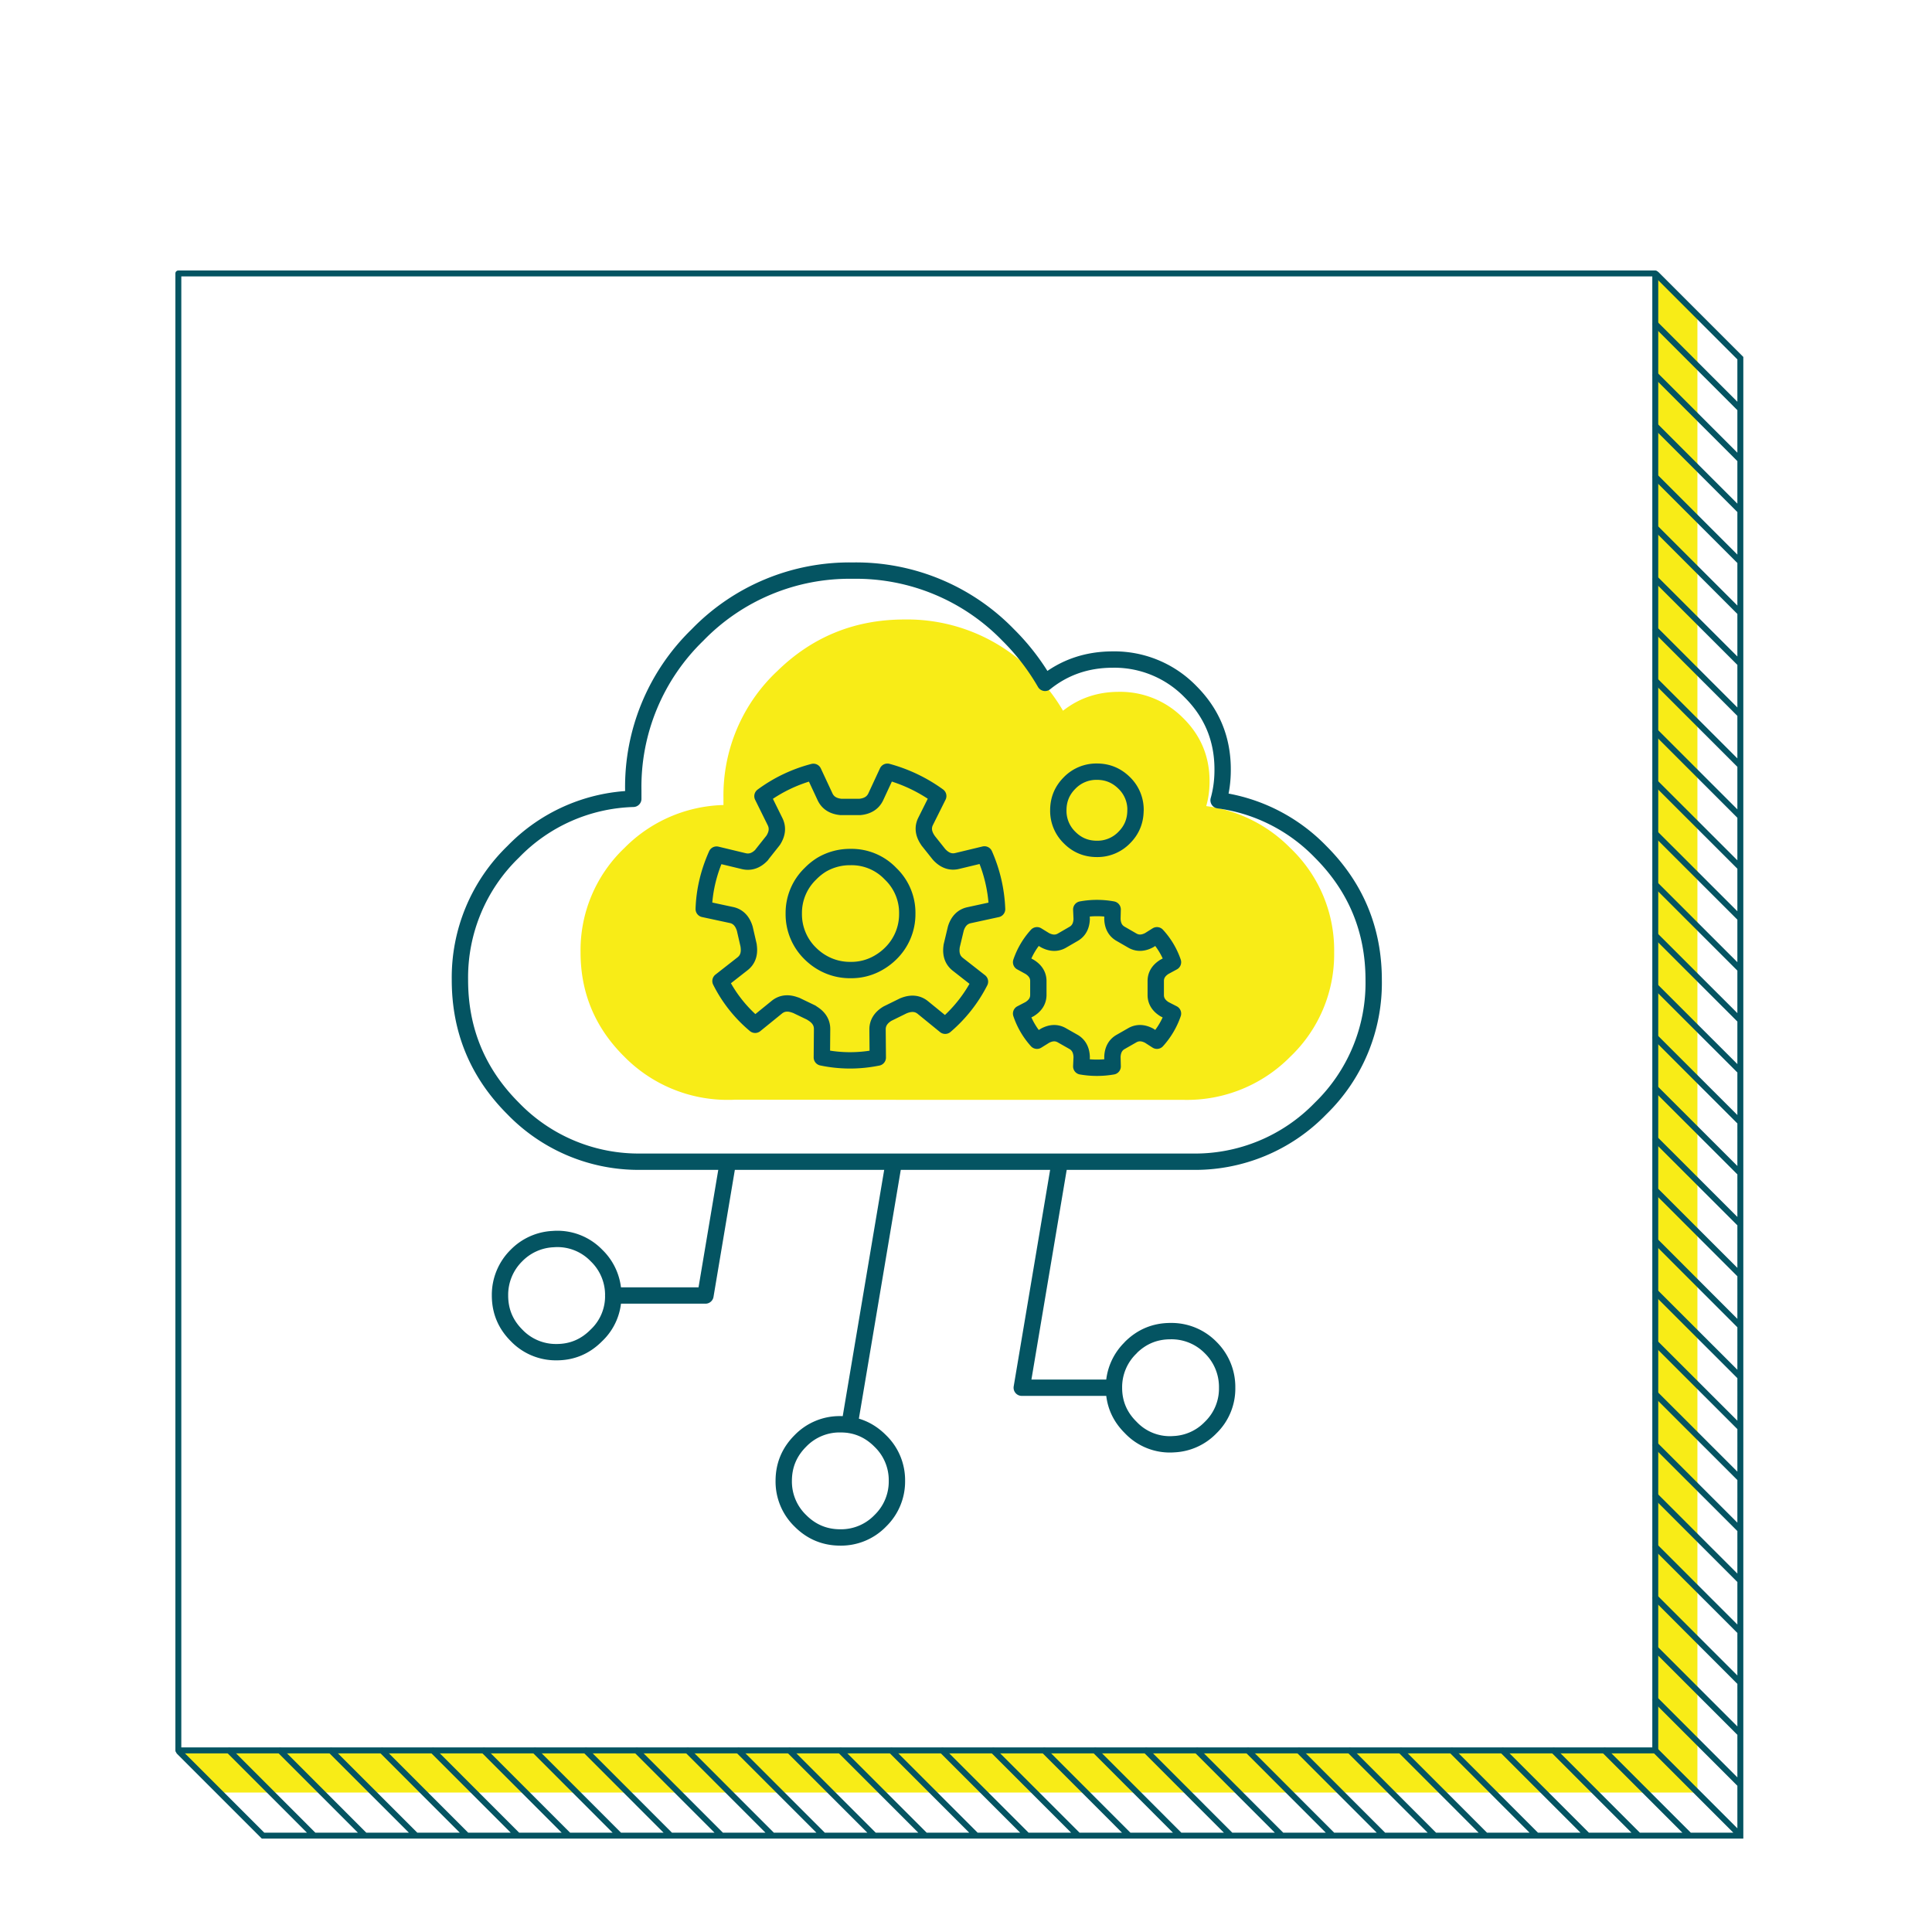 <?xml version="1.0" encoding="UTF-8"?> <svg xmlns="http://www.w3.org/2000/svg" width="325" height="325"><g fill="none" fill-rule="evenodd"><path d="M0 0h325v325H0z"></path><path fill="#F8EC17" d="M278.24 294.24H30.21l6.88 7.3h248.45V53.09l-7.3-6.88z"></path><path stroke="#045462" stroke-linecap="round" stroke-linejoin="round" d="M30 294.45h248.45V46H30z"></path><path stroke="#045462" stroke-linecap="round" d="M30.14 294.68l14.11 14.11h248.51V60.25l-14.1-14.1M38.57 294.51l14.1 14.11m-5.53-14.11l14.1 14.11m-5.54-14.11l14.12 14.11m-5.54-14.11l14.1 14.11m-5.53-14.11l14.1 14.11m-5.53-14.11l14.1 14.11m-5.53-14.11l14.1 14.11m-5.53-14.11l14.1 14.11m-5.53-14.11l14.1 14.11m-5.53-14.11l14.1 14.11m-5.54-14.11l14.11 14.11m-5.54-14.11l14.11 14.11m-5.54-14.11l14.11 14.11m-5.54-14.11l14.11 14.11m-5.54-14.11l14.11 14.11m-5.54-14.11l14.11 14.11m-5.54-14.11l14.1 14.11m-5.53-14.11l14.1 14.11m-5.53-14.11l14.1 14.11m-5.53-14.11l14.1 14.11m-5.53-14.11l14.1 14.11m-5.53-14.11l14.1 14.11m-5.53-14.11l14.1 14.11m-5.53-14.11l14.1 14.11m-5.53-14.11l14.1 14.11m-5.54-14.11l14.11 14.11m-5.53-14.11l14.1 14.11m-5.54-14.11l14.11 14.11m-5.54-14.11l14.11 14.11m-14.11-22.68l14.11 14.11m-14.11-22.68l14.11 14.11m-14.11-22.68l14.11 14.11m-14.11-22.68l14.11 14.11m-14.11-22.68l14.11 14.11m-14.11-22.67l14.11 14.1m-14.11-22.68l14.11 14.1m-14.11-22.67l14.11 14.1m-14.11-22.67l14.11 14.1m-14.11-22.68l14.11 14.12m-14.11-22.68l14.11 14.1m-14.11-22.67l14.11 14.1m-14.11-22.67l14.11 14.1m-14.11-22.67l14.11 14.1m-14.11-22.67l14.11 14.1m-14.11-22.67l14.11 14.1m-14.11-22.67l14.11 14.1m-14.11-22.67l14.11 14.1m-14.11-22.67l14.11 14.1m-14.11-22.68l14.11 14.11m-14.11-22.68l14.11 14.11m-14.11-22.68l14.11 14.11M278.51 97.4l14.11 14.1m-14.11-22.68l14.11 14.11m-14.11-22.68l14.11 14.11m-14.11-22.68l14.11 14.11m-14.11-22.68l14.11 14.11m-14.11-22.68l14.11 14.11"></path><path fill="#F8EC17" d="M130.6 113.03a28.67 28.67 0 0 0-8.9 21.22v1.17a24.29 24.29 0 0 0-16.67 7.24 23.71 23.71 0 0 0-7.37 17.53c0 6.86 2.46 12.71 7.37 17.57a24.38 24.38 0 0 0 17.14 7.26h.83l.6-.03 37.5.03h38.15a24.4 24.4 0 0 0 17.8-7.26 23.78 23.78 0 0 0 7.38-17.57 23.7 23.7 0 0 0-7.37-17.53 24.27 24.27 0 0 0-14.15-7.06c.38-1.32.57-2.73.56-4.2 0-4.15-1.48-7.69-4.45-10.62a14.87 14.87 0 0 0-10.8-4.4c-3.58 0-6.71 1.06-9.4 3.18a30.99 30.99 0 0 0-5.1-6.53 29.63 29.63 0 0 0-21.57-8.82c-8.41 0-15.6 2.94-21.54 8.82"></path><path stroke="#045462" stroke-linecap="round" stroke-linejoin="round" stroke-width="2.75" d="M103.16 217.93a9.2 9.2 0 0 0-2.83-6.74 9.12 9.12 0 0 0-7.29-2.75 9.22 9.22 0 0 0-6.15 2.75 9.3 9.3 0 0 0-2.78 6.74c0 2.62.93 4.85 2.78 6.7a9.15 9.15 0 0 0 6.75 2.83c2.6 0 4.84-.95 6.69-2.83a9.03 9.03 0 0 0 2.83-6.7zm39.74 21.77c1.96.3 3.69 1.2 5.18 2.7a9.16 9.16 0 0 1 2.8 6.71 9.2 9.2 0 0 1-2.8 6.72 9.17 9.17 0 0 1-6.73 2.8c-2.6 0-4.85-.93-6.71-2.8a9.17 9.17 0 0 1-2.8-6.72c0-2.61.93-4.85 2.8-6.72a9.17 9.17 0 0 1 6.71-2.8c.54 0 1.05.04 1.56.1l7.4-43.95m39.91 30.96a9.22 9.22 0 0 0-2.83 6.74c0 2.61.94 4.84 2.83 6.7a9.04 9.04 0 0 0 7.29 2.8 9.14 9.14 0 0 0 6.15-2.8 9.12 9.12 0 0 0 2.77-6.7 9.3 9.3 0 0 0-2.77-6.75 9.22 9.22 0 0 0-6.75-2.77c-2.61 0-4.84.92-6.7 2.77zm-12-30.94l-6.34 37.68h15.5"></path><g stroke="#045462" stroke-linecap="round" stroke-linejoin="round" stroke-width="2.75"><path d="M191.01 136.3c0 1.8-.63 3.34-1.9 4.6a6.26 6.26 0 0 1-4.59 1.9c-1.8 0-3.33-.63-4.59-1.9a6.25 6.25 0 0 1-1.9-4.6c0-1.79.63-3.32 1.9-4.59a6.26 6.26 0 0 1 4.6-1.9c1.79 0 3.32.64 4.59 1.9a6.26 6.26 0 0 1 1.9 4.6zm3.61 21.03a12.84 12.84 0 0 1 2.7 4.53l-1.44.78c-.96.6-1.45 1.38-1.46 2.35v2.42c.01.97.5 1.75 1.46 2.35l1.44.74a13.2 13.2 0 0 1-2.7 4.57l-1.32-.85c-1-.53-1.94-.56-2.79-.09l-2.08 1.19c-.83.51-1.26 1.34-1.3 2.49l.04 1.58a15.4 15.4 0 0 1-5.28 0l.07-1.58c-.04-1.15-.47-1.98-1.3-2.5l-2.08-1.18c-.85-.47-1.78-.44-2.79.1l-1.35.84a13.07 13.07 0 0 1-2.67-4.57l1.42-.74c.97-.6 1.46-1.38 1.48-2.35v-2.42c-.02-.97-.51-1.75-1.48-2.35l-1.42-.78a12.9 12.9 0 0 1 2.67-4.53l1.35.83c1.01.53 1.94.57 2.8.1l2.07-1.2c.83-.5 1.26-1.33 1.3-2.47l-.07-1.6a14.6 14.6 0 0 1 5.28 0l-.04 1.58c.04 1.14.47 1.96 1.3 2.47l2.08 1.2c.85.48 1.78.45 2.79-.08l1.32-.83zm-52.99-21.59h3.04c1.3-.13 2.2-.71 2.67-1.74l1.94-4.18a26.29 26.29 0 0 1 8.55 4.09l-2.12 4.25c-.5 1-.39 2.04.34 3.13l.09.14 1.8 2.26.1.11c.9.95 1.9 1.3 2.99 1.03l4.57-1.1a25.13 25.13 0 0 1 2.13 9.2l-4.69 1.02c-1.09.23-1.84.97-2.24 2.22l-.04.16-.67 2.8-.02.17c-.16 1.29.2 2.27 1.1 2.95l3.68 2.88a24.13 24.13 0 0 1-5.85 7.42l-3.73-3.04c-.85-.71-1.89-.84-3.1-.39l-.19.07-2.56 1.26-.14.07c-1.12.68-1.68 1.58-1.66 2.7l.04 4.68c-3.17.64-6.31.63-9.41-.02l.04-4.73c.02-1.12-.54-2.02-1.67-2.7l-.13-.1-2.56-1.23a8.4 8.4 0 0 0-.19-.06c-1.22-.45-2.25-.31-3.1.4l-3.61 2.93a23.07 23.07 0 0 1-5.83-7.36l3.68-2.88c.88-.67 1.24-1.65 1.07-2.94l-.02-.19-.64-2.78-.05-.16c-.41-1.23-1.17-1.96-2.26-2.17l-4.6-.99c.1-3.09.81-6.14 2.16-9.16l4.57 1.1c1.08.26 2.08-.07 2.99-1.01l.11-.16 1.76-2.22.1-.13c.7-1.1.8-2.14.3-3.14l-2.11-4.27a25.08 25.08 0 0 1 8.57-4.09l1.94 4.16c.47 1.03 1.35 1.6 2.65 1.74a7 7 0 0 0 .2 0z"></path><path d="M138.27 145.43a9.38 9.38 0 0 1 4.84-1.26 9.04 9.04 0 0 1 6.7 2.81 9.08 9.08 0 0 1 2.81 6.7 9.25 9.25 0 0 1-2.81 6.74 9.9 9.9 0 0 1-1.97 1.5 9.08 9.08 0 0 1-4.73 1.26 9.3 9.3 0 0 1-4.8-1.25c-.7-.4-1.37-.91-1.98-1.51a9.22 9.22 0 0 1-2.8-6.74 9.15 9.15 0 0 1 2.8-6.7 9.86 9.86 0 0 1 1.94-1.55z"></path></g><path stroke="#045462" stroke-linecap="round" stroke-linejoin="round" stroke-width="2.75" d="M122.4 195.73l-3.73 22.2h-15.51m97.39-22.51a29.4 29.4 0 0 0 21.6-8.95 29.43 29.43 0 0 0 8.93-21.6c0-8.42-2.97-15.61-8.92-21.57a29.32 29.32 0 0 0-17.17-8.68c.46-1.63.69-3.37.68-5.2 0-5.1-1.79-9.45-5.39-13.05a17.85 17.85 0 0 0-13.08-5.42c-4.35 0-8.15 1.3-11.4 3.92a38.16 38.16 0 0 0-6.2-8.05 35.65 35.65 0 0 0-26.15-10.83 35.6 35.6 0 0 0-26.12 10.83 35.57 35.57 0 0 0-10.8 26.11v1.45a29.28 29.28 0 0 0-20.21 8.92 29.39 29.39 0 0 0-8.95 21.57c0 8.44 2.99 15.64 8.95 21.6a29.34 29.34 0 0 0 20.78 8.95h93.45z"></path></g></svg> 